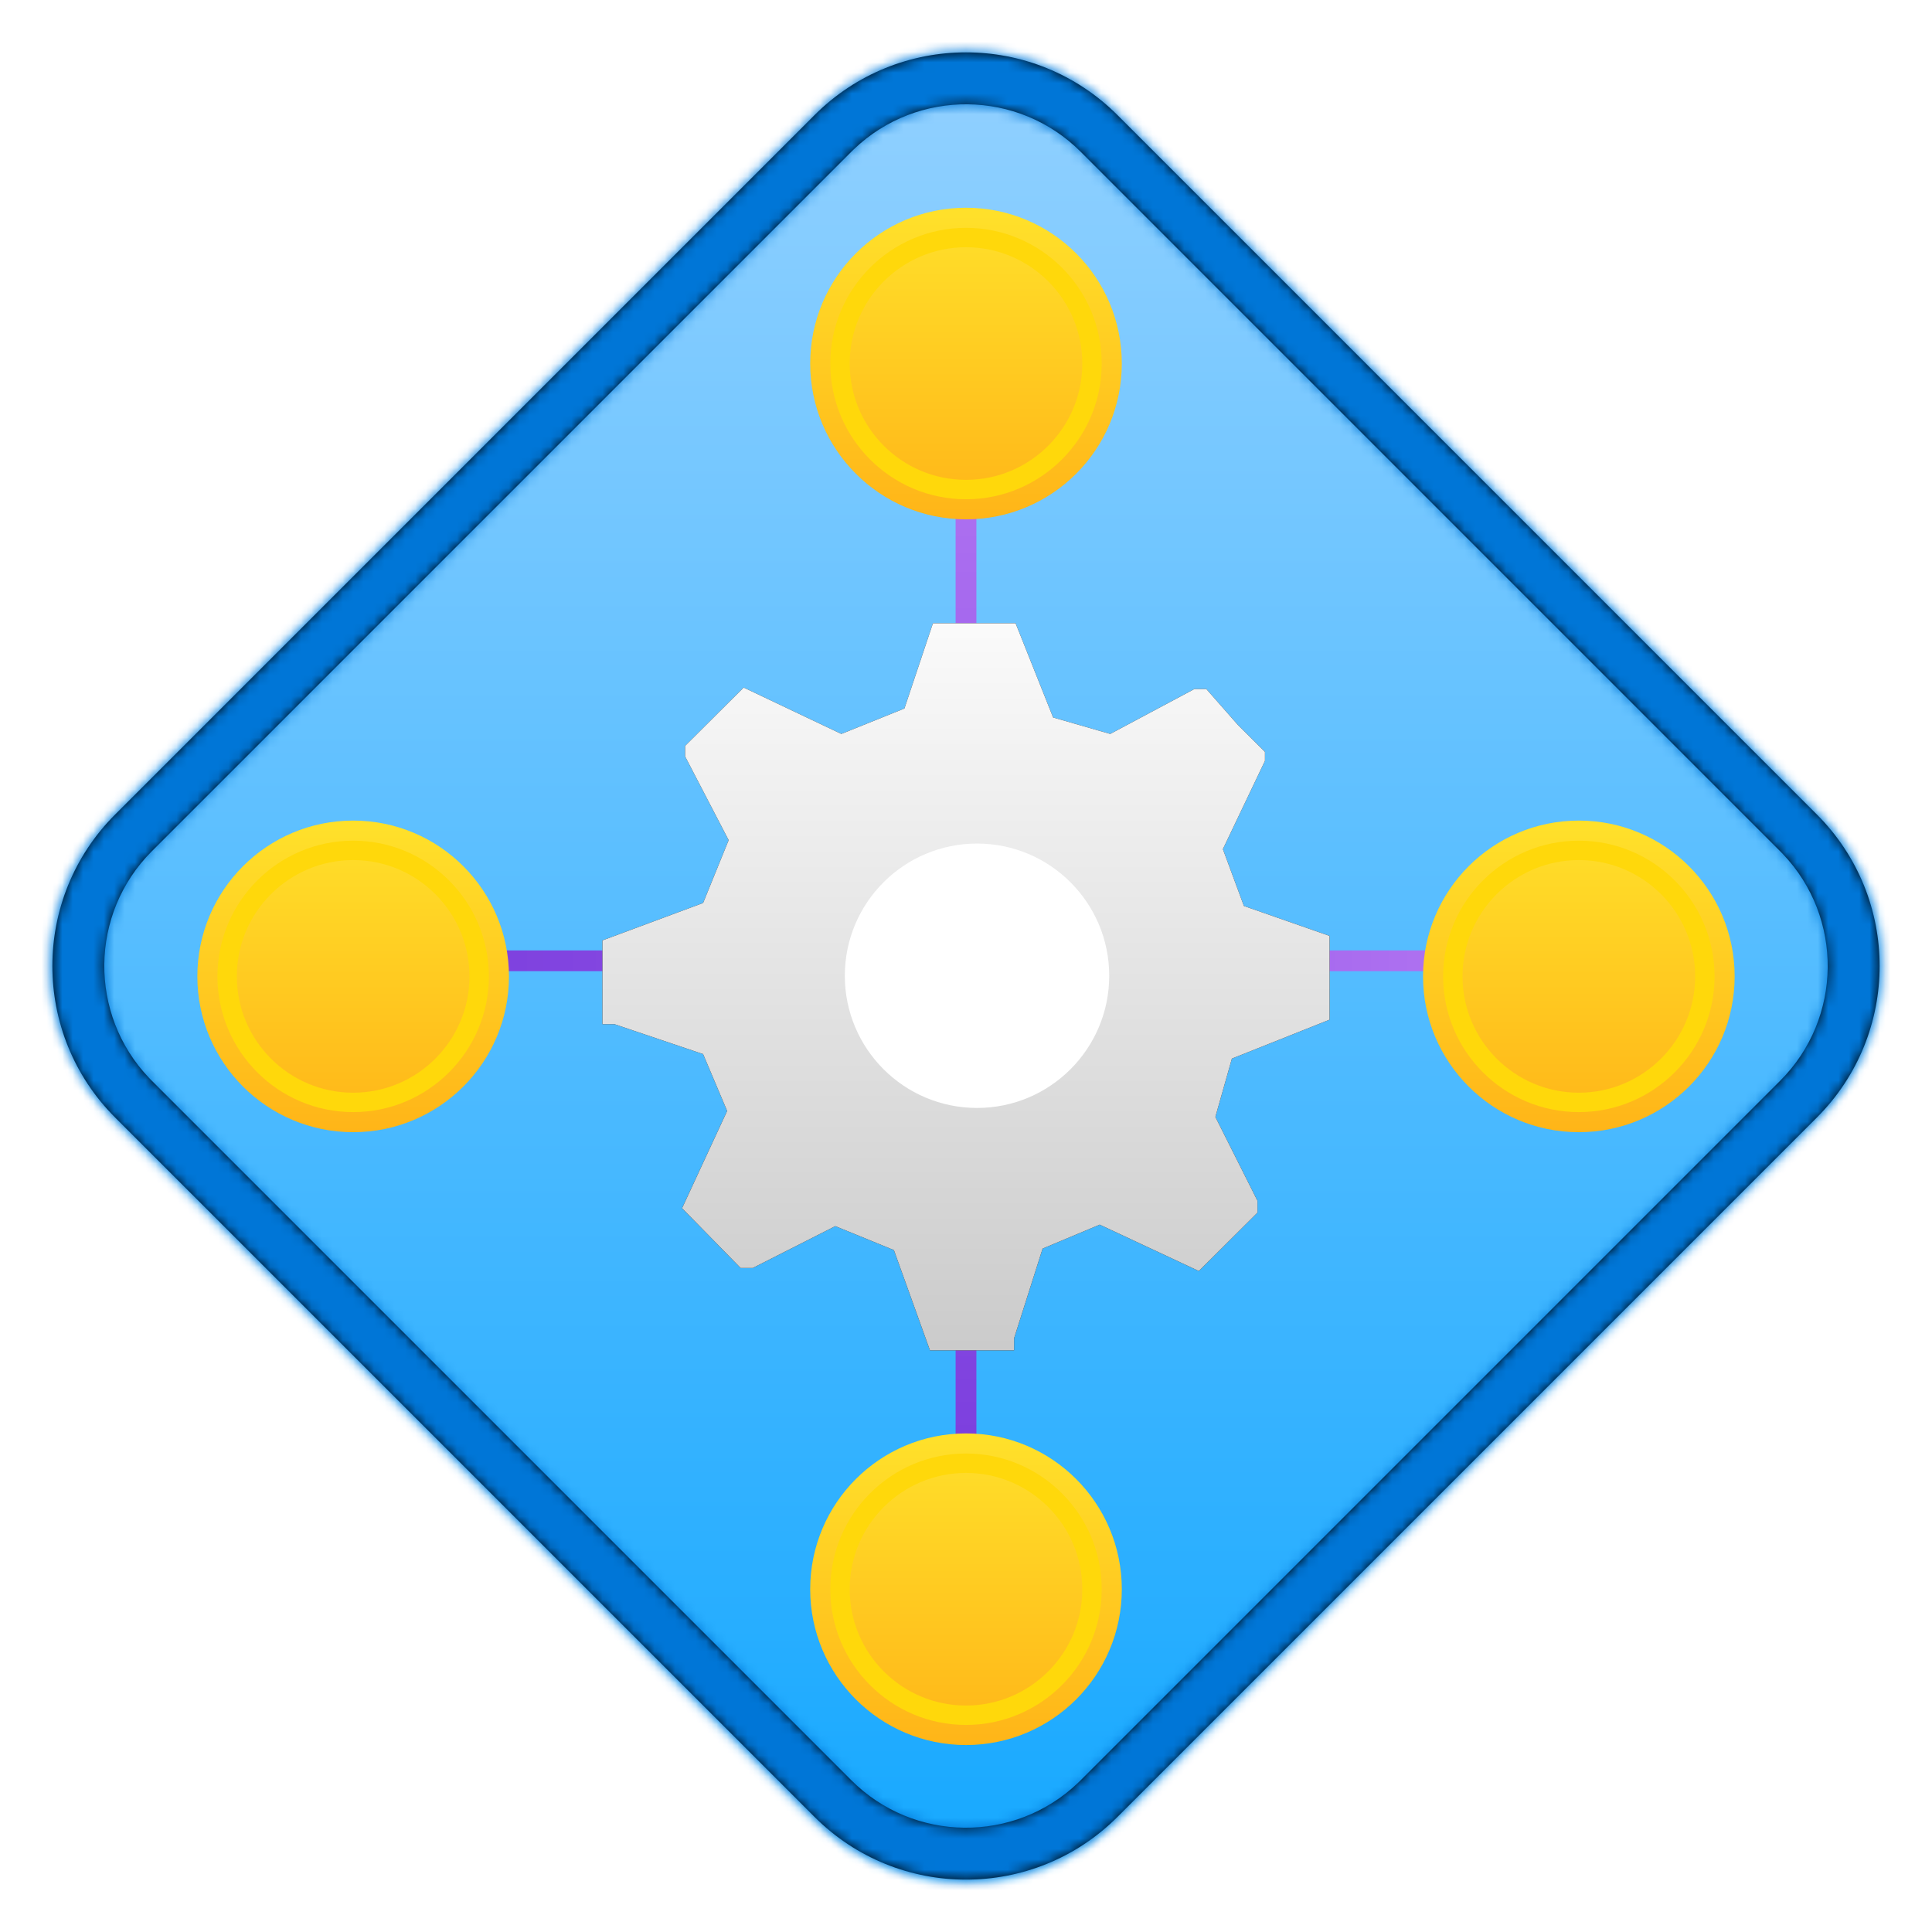 <?xml version="1.0" encoding="UTF-8"?>
<svg width="186px" height="186px" viewBox="0 0 186 186" version="1.1" xmlns="http://www.w3.org/2000/svg" xmlns:xlink="http://www.w3.org/1999/xlink">
    <!-- Generator: Sketch 63.1 (92452) - https://sketch.com -->
    <title>Implement Finance and Operations/Implement-Finance-and-Operations</title>
    <desc>Created with Sketch.</desc>
    <defs>
        <path d="M15.082,82.417 L82.417,15.082 C90.471,7.028 103.529,7.028 111.583,15.082 L178.918,82.417 C186.972,90.471 186.972,103.529 178.918,111.583 L111.583,178.918 C103.529,186.972 90.471,186.972 82.417,178.918 L15.082,111.583 C7.028,103.529 7.028,90.471 15.082,82.417 Z" id="path-1"></path>
        <linearGradient x1="50%" y1="0%" x2="50%" y2="100%" id="linearGradient-3">
            <stop stop-color="#99D3FF" offset="0%"></stop>
            <stop stop-color="#0FA6FF" offset="100%"></stop>
        </linearGradient>
        <path d="M103.085,6.583 L170.419,73.918 C178.473,81.972 178.473,95.03 170.419,103.085 L103.085,170.419 C95.03,178.473 81.972,178.473 73.918,170.419 L6.583,103.085 C-1.471,95.03 -1.471,81.972 6.583,73.918 L73.918,6.583 C81.972,-1.471 95.03,-1.471 103.085,6.583 Z M99.549,10.119 C93.535,4.105 83.837,4.019 77.717,9.861 L77.453,10.119 L10.119,77.453 C4.105,83.468 4.019,93.166 9.861,99.285 L10.119,99.549 L77.453,166.883 C83.468,172.898 93.166,172.984 99.285,167.141 L99.549,166.883 L166.883,99.549 C172.898,93.535 172.984,83.837 167.141,77.717 L166.883,77.453 L99.549,10.119 Z" id="path-4"></path>
        <linearGradient x1="50.014%" y1="2.51545844e-15%" x2="50.014%" y2="100.054%" id="linearGradient-6">
            <stop stop-color="#B77AF4" offset="0%"></stop>
            <stop stop-color="#8C4FE4" offset="62%"></stop>
            <stop stop-color="#773ADC" offset="100%"></stop>
        </linearGradient>
        <filter x="-17.1%" y="-17.1%" width="134.3%" height="134.3%" filterUnits="objectBoundingBox" id="filter-7">
            <feOffset dx="0" dy="2" in="SourceAlpha" result="shadowOffsetOuter1"></feOffset>
            <feGaussianBlur stdDeviation="2" in="shadowOffsetOuter1" result="shadowBlurOuter1"></feGaussianBlur>
            <feColorMatrix values="0 0 0 0 0   0 0 0 0 0   0 0 0 0 0  0 0 0 0.1 0" type="matrix" in="shadowBlurOuter1" result="shadowMatrixOuter1"></feColorMatrix>
            <feMerge>
                <feMergeNode in="shadowMatrixOuter1"></feMergeNode>
                <feMergeNode in="SourceGraphic"></feMergeNode>
            </feMerge>
        </filter>
        <linearGradient x1="50%" y1="-9.939%" x2="50%" y2="100%" id="linearGradient-8">
            <stop stop-color="#FFFFFF" offset="0%"></stop>
            <stop stop-color="#CBCBCB" offset="100%"></stop>
        </linearGradient>
        <path d="M70,38.169 L70,30.103 L61.756,27.222 L59.731,21.749 L63.781,13.251 L63.781,12.387 L61.178,9.794 L58.14,6.337 L56.983,6.337 L48.884,10.658 L43.388,9.074 L39.773,0 L31.818,0 L29.07,8.21 L22.996,10.658 L13.595,6.193 L7.955,11.811 L7.955,12.819 L12.149,20.885 L9.69,26.934 L0,30.535 L0,38.601 L1.157,38.601 L9.69,41.481 L12.004,46.955 L7.665,56.317 L13.306,62.078 L14.463,62.078 L22.417,58.045 L28.058,60.35 L31.529,70 L39.628,70 L39.628,68.848 L42.376,60.206 L47.872,57.901 L57.417,62.366 L63.058,56.749 L63.058,55.597 L59.008,47.531 L60.599,41.914 L70,38.169 Z M35.58,44.999 C29.554,44.352 25,39.51 25,33.75 C25,27.99 29.554,23.148 35.58,22.501 C38.727,22.463 41.759,23.623 43.999,25.724 C46.239,27.824 47.499,30.689 47.499,33.678 L47.499,33.678 C47.54,36.693 46.297,39.595 44.053,41.726 C41.809,43.858 38.754,45.038 35.58,44.999 Z" id="path-9"></path>
        <filter x="0.0%" y="0.0%" width="100.0%" height="100.0%" filterUnits="objectBoundingBox" id="filter-10">
            <feOffset dx="0" dy="0" in="SourceAlpha" result="shadowOffsetOuter1"></feOffset>
            <feColorMatrix values="0 0 0 0 0   0 0 0 0 0   0 0 0 0 0  0 0 0 0.1 0" type="matrix" in="shadowOffsetOuter1"></feColorMatrix>
        </filter>
        <filter x="-8.3%" y="-8.3%" width="116.7%" height="116.7%" filterUnits="objectBoundingBox" id="filter-11">
            <feOffset dx="0" dy="1" in="SourceAlpha" result="shadowOffsetOuter1"></feOffset>
            <feColorMatrix values="0 0 0 0 0   0 0 0 0 0   0 0 0 0 0  0 0 0 0.096 0" type="matrix" in="shadowOffsetOuter1" result="shadowMatrixOuter1"></feColorMatrix>
            <feMerge>
                <feMergeNode in="shadowMatrixOuter1"></feMergeNode>
                <feMergeNode in="SourceGraphic"></feMergeNode>
            </feMerge>
        </filter>
        <linearGradient x1="50%" y1="2.046%" x2="50%" y2="100%" id="linearGradient-12">
            <stop stop-color="#FFE02A" offset="0%"></stop>
            <stop stop-color="#FFB518" offset="100%"></stop>
        </linearGradient>
        <filter x="-8.3%" y="-8.3%" width="116.7%" height="116.7%" filterUnits="objectBoundingBox" id="filter-13">
            <feOffset dx="0" dy="1" in="SourceAlpha" result="shadowOffsetOuter1"></feOffset>
            <feColorMatrix values="0 0 0 0 0   0 0 0 0 0   0 0 0 0 0  0 0 0 0.096 0" type="matrix" in="shadowOffsetOuter1" result="shadowMatrixOuter1"></feColorMatrix>
            <feMerge>
                <feMergeNode in="shadowMatrixOuter1"></feMergeNode>
                <feMergeNode in="SourceGraphic"></feMergeNode>
            </feMerge>
        </filter>
        <filter x="-8.3%" y="-8.3%" width="116.7%" height="116.7%" filterUnits="objectBoundingBox" id="filter-14">
            <feOffset dx="0" dy="1" in="SourceAlpha" result="shadowOffsetOuter1"></feOffset>
            <feColorMatrix values="0 0 0 0 0   0 0 0 0 0   0 0 0 0 0  0 0 0 0.096 0" type="matrix" in="shadowOffsetOuter1" result="shadowMatrixOuter1"></feColorMatrix>
            <feMerge>
                <feMergeNode in="shadowMatrixOuter1"></feMergeNode>
                <feMergeNode in="SourceGraphic"></feMergeNode>
            </feMerge>
        </filter>
        <filter x="-8.3%" y="-8.3%" width="116.7%" height="116.7%" filterUnits="objectBoundingBox" id="filter-15">
            <feOffset dx="0" dy="1" in="SourceAlpha" result="shadowOffsetOuter1"></feOffset>
            <feColorMatrix values="0 0 0 0 0   0 0 0 0 0   0 0 0 0 0  0 0 0 0.096 0" type="matrix" in="shadowOffsetOuter1" result="shadowMatrixOuter1"></feColorMatrix>
            <feMerge>
                <feMergeNode in="shadowMatrixOuter1"></feMergeNode>
                <feMergeNode in="SourceGraphic"></feMergeNode>
            </feMerge>
        </filter>
    </defs>
    <g id="Badges" stroke="none" stroke-width="1" fill="none" fill-rule="evenodd">
        <g id="Implement-Finance-and-Operations" transform="translate(-117, -37)">
            <g id="Implement-Finance-and-Operations/Implement-Finance-and-Operations" transform="translate(136, 56)">
                <g id="Trophy-Plates/Diamond" transform="translate(24, 24)">
                    <g id="BG" transform="translate(-47, -47)">
                        <mask id="mask-2" fill="white">
                            <use xlink:href="#path-1"></use>
                        </mask>
                        <path stroke="#FFFFFF" stroke-width="5" d="M113.351,13.314 C108.836,8.799 102.918,6.542 97,6.542 C91.082,6.542 85.164,8.799 80.649,13.314 L13.314,80.649 C8.799,85.164 6.542,91.082 6.542,97 C6.542,102.918 8.799,108.836 13.314,113.351 L80.649,180.686 C85.164,185.201 91.082,187.458 97,187.458 C102.918,187.458 108.836,185.201 113.351,180.686 L180.686,113.351 C185.201,108.836 187.458,102.918 187.458,97 C187.458,91.082 185.201,85.164 180.686,80.649 L113.351,13.314 Z"></path>
                        <g id="Colors/Microsoft-365/BG-Gradient-1" mask="url(#mask-2)" fill="url(#linearGradient-3)">
                            <g transform="translate(0.499, 0.499)" id="Rectangle">
                                <rect x="0" y="0" width="193.002" height="193.002"></rect>
                            </g>
                        </g>
                    </g>
                    <g id="Border" transform="translate(-38.501, -38.501)">
                        <mask id="mask-5" fill="white">
                            <use xlink:href="#path-4"></use>
                        </mask>
                        <use fill="#000000" fill-rule="nonzero" xlink:href="#path-4"></use>
                        <g id="Colors/Microsoft-365/Border" mask="url(#mask-5)" fill="#0076D7">
                            <g transform="translate(-8, -8)" id="Microsoft-365/Border">
                                <rect x="0" y="0" width="193.002" height="193.002"></rect>
                            </g>
                        </g>
                    </g>
                </g>
                <rect id="Rectangle" fill="url(#linearGradient-6)" x="73" y="11" width="2" height="121"></rect>
                <rect id="Rectangle" fill="url(#linearGradient-6)" transform="translate(74, 73.5) rotate(90) translate(-74, -73.5) " x="73" y="13" width="2" height="121"></rect>
                <g id="Gear" filter="url(#filter-7)" transform="translate(39, 39)">
                    <g id="a30ee4c9-49d5-4d00-a305-a6a3597e53b7" fill-rule="nonzero">
                        <g id="Shape">
                            <use fill="black" fill-opacity="1" filter="url(#filter-10)" xlink:href="#path-9"></use>
                            <use fill="url(#linearGradient-8)" xlink:href="#path-9"></use>
                        </g>
                    </g>
                    <circle id="Oval" fill="#FFFFFF" cx="36.061" cy="33.939" r="12.727"></circle>
                </g>
                <g id="Coin-Money" filter="url(#filter-11)" transform="translate(59, 0)">
                    <path d="M0,15 C0,23.284 6.716,30 15,30 C23.284,30 30,23.284 30,15 C30,6.716 23.284,0 15,0 C6.716,0 0,6.716 0,15 Z" id="Fill-21" fill="url(#linearGradient-12)"></path>
                    <path d="M15,3.802 C8.825,3.802 3.802,8.825 3.802,15 C3.802,21.175 8.825,26.198 15,26.198 C21.175,26.198 26.198,21.175 26.198,15 C26.198,8.825 21.175,3.802 15,3.802 Z M15,28.065 C7.796,28.065 1.935,22.204 1.935,15 C1.935,7.796 7.796,1.935 15,1.935 C22.204,1.935 28.065,7.796 28.065,15 C28.065,22.204 22.204,28.065 15,28.065 L15,28.065 Z" id="Fill-24" fill="#FFD80B"></path>
                </g>
                <g id="Coin-Money" filter="url(#filter-13)" transform="translate(118, 59)">
                    <path d="M0,15 C0,23.284 6.716,30 15,30 C23.284,30 30,23.284 30,15 C30,6.716 23.284,0 15,0 C6.716,0 0,6.716 0,15 Z" id="Fill-21" fill="url(#linearGradient-12)"></path>
                    <path d="M15,3.802 C8.825,3.802 3.802,8.825 3.802,15 C3.802,21.175 8.825,26.198 15,26.198 C21.175,26.198 26.198,21.175 26.198,15 C26.198,8.825 21.175,3.802 15,3.802 Z M15,28.065 C7.796,28.065 1.935,22.204 1.935,15 C1.935,7.796 7.796,1.935 15,1.935 C22.204,1.935 28.065,7.796 28.065,15 C28.065,22.204 22.204,28.065 15,28.065 L15,28.065 Z" id="Fill-24" fill="#FFD80B"></path>
                </g>
                <g id="Coin-Money" filter="url(#filter-14)" transform="translate(0, 59)">
                    <path d="M0,15 C0,23.284 6.716,30 15,30 C23.284,30 30,23.284 30,15 C30,6.716 23.284,0 15,0 C6.716,0 0,6.716 0,15 Z" id="Fill-21" fill="url(#linearGradient-12)"></path>
                    <path d="M15,3.802 C8.825,3.802 3.802,8.825 3.802,15 C3.802,21.175 8.825,26.198 15,26.198 C21.175,26.198 26.198,21.175 26.198,15 C26.198,8.825 21.175,3.802 15,3.802 Z M15,28.065 C7.796,28.065 1.935,22.204 1.935,15 C1.935,7.796 7.796,1.935 15,1.935 C22.204,1.935 28.065,7.796 28.065,15 C28.065,22.204 22.204,28.065 15,28.065 L15,28.065 Z" id="Fill-24" fill="#FFD80B"></path>
                </g>
                <g id="Coin-Money" filter="url(#filter-15)" transform="translate(59, 118)">
                    <path d="M0,15 C0,23.284 6.716,30 15,30 C23.284,30 30,23.284 30,15 C30,6.716 23.284,0 15,0 C6.716,0 0,6.716 0,15 Z" id="Fill-21" fill="url(#linearGradient-12)"></path>
                    <path d="M15,3.802 C8.825,3.802 3.802,8.825 3.802,15 C3.802,21.175 8.825,26.198 15,26.198 C21.175,26.198 26.198,21.175 26.198,15 C26.198,8.825 21.175,3.802 15,3.802 Z M15,28.065 C7.796,28.065 1.935,22.204 1.935,15 C1.935,7.796 7.796,1.935 15,1.935 C22.204,1.935 28.065,7.796 28.065,15 C28.065,22.204 22.204,28.065 15,28.065 L15,28.065 Z" id="Fill-24" fill="#FFD80B"></path>
                </g>
            </g>
        </g>
    </g>
</svg>